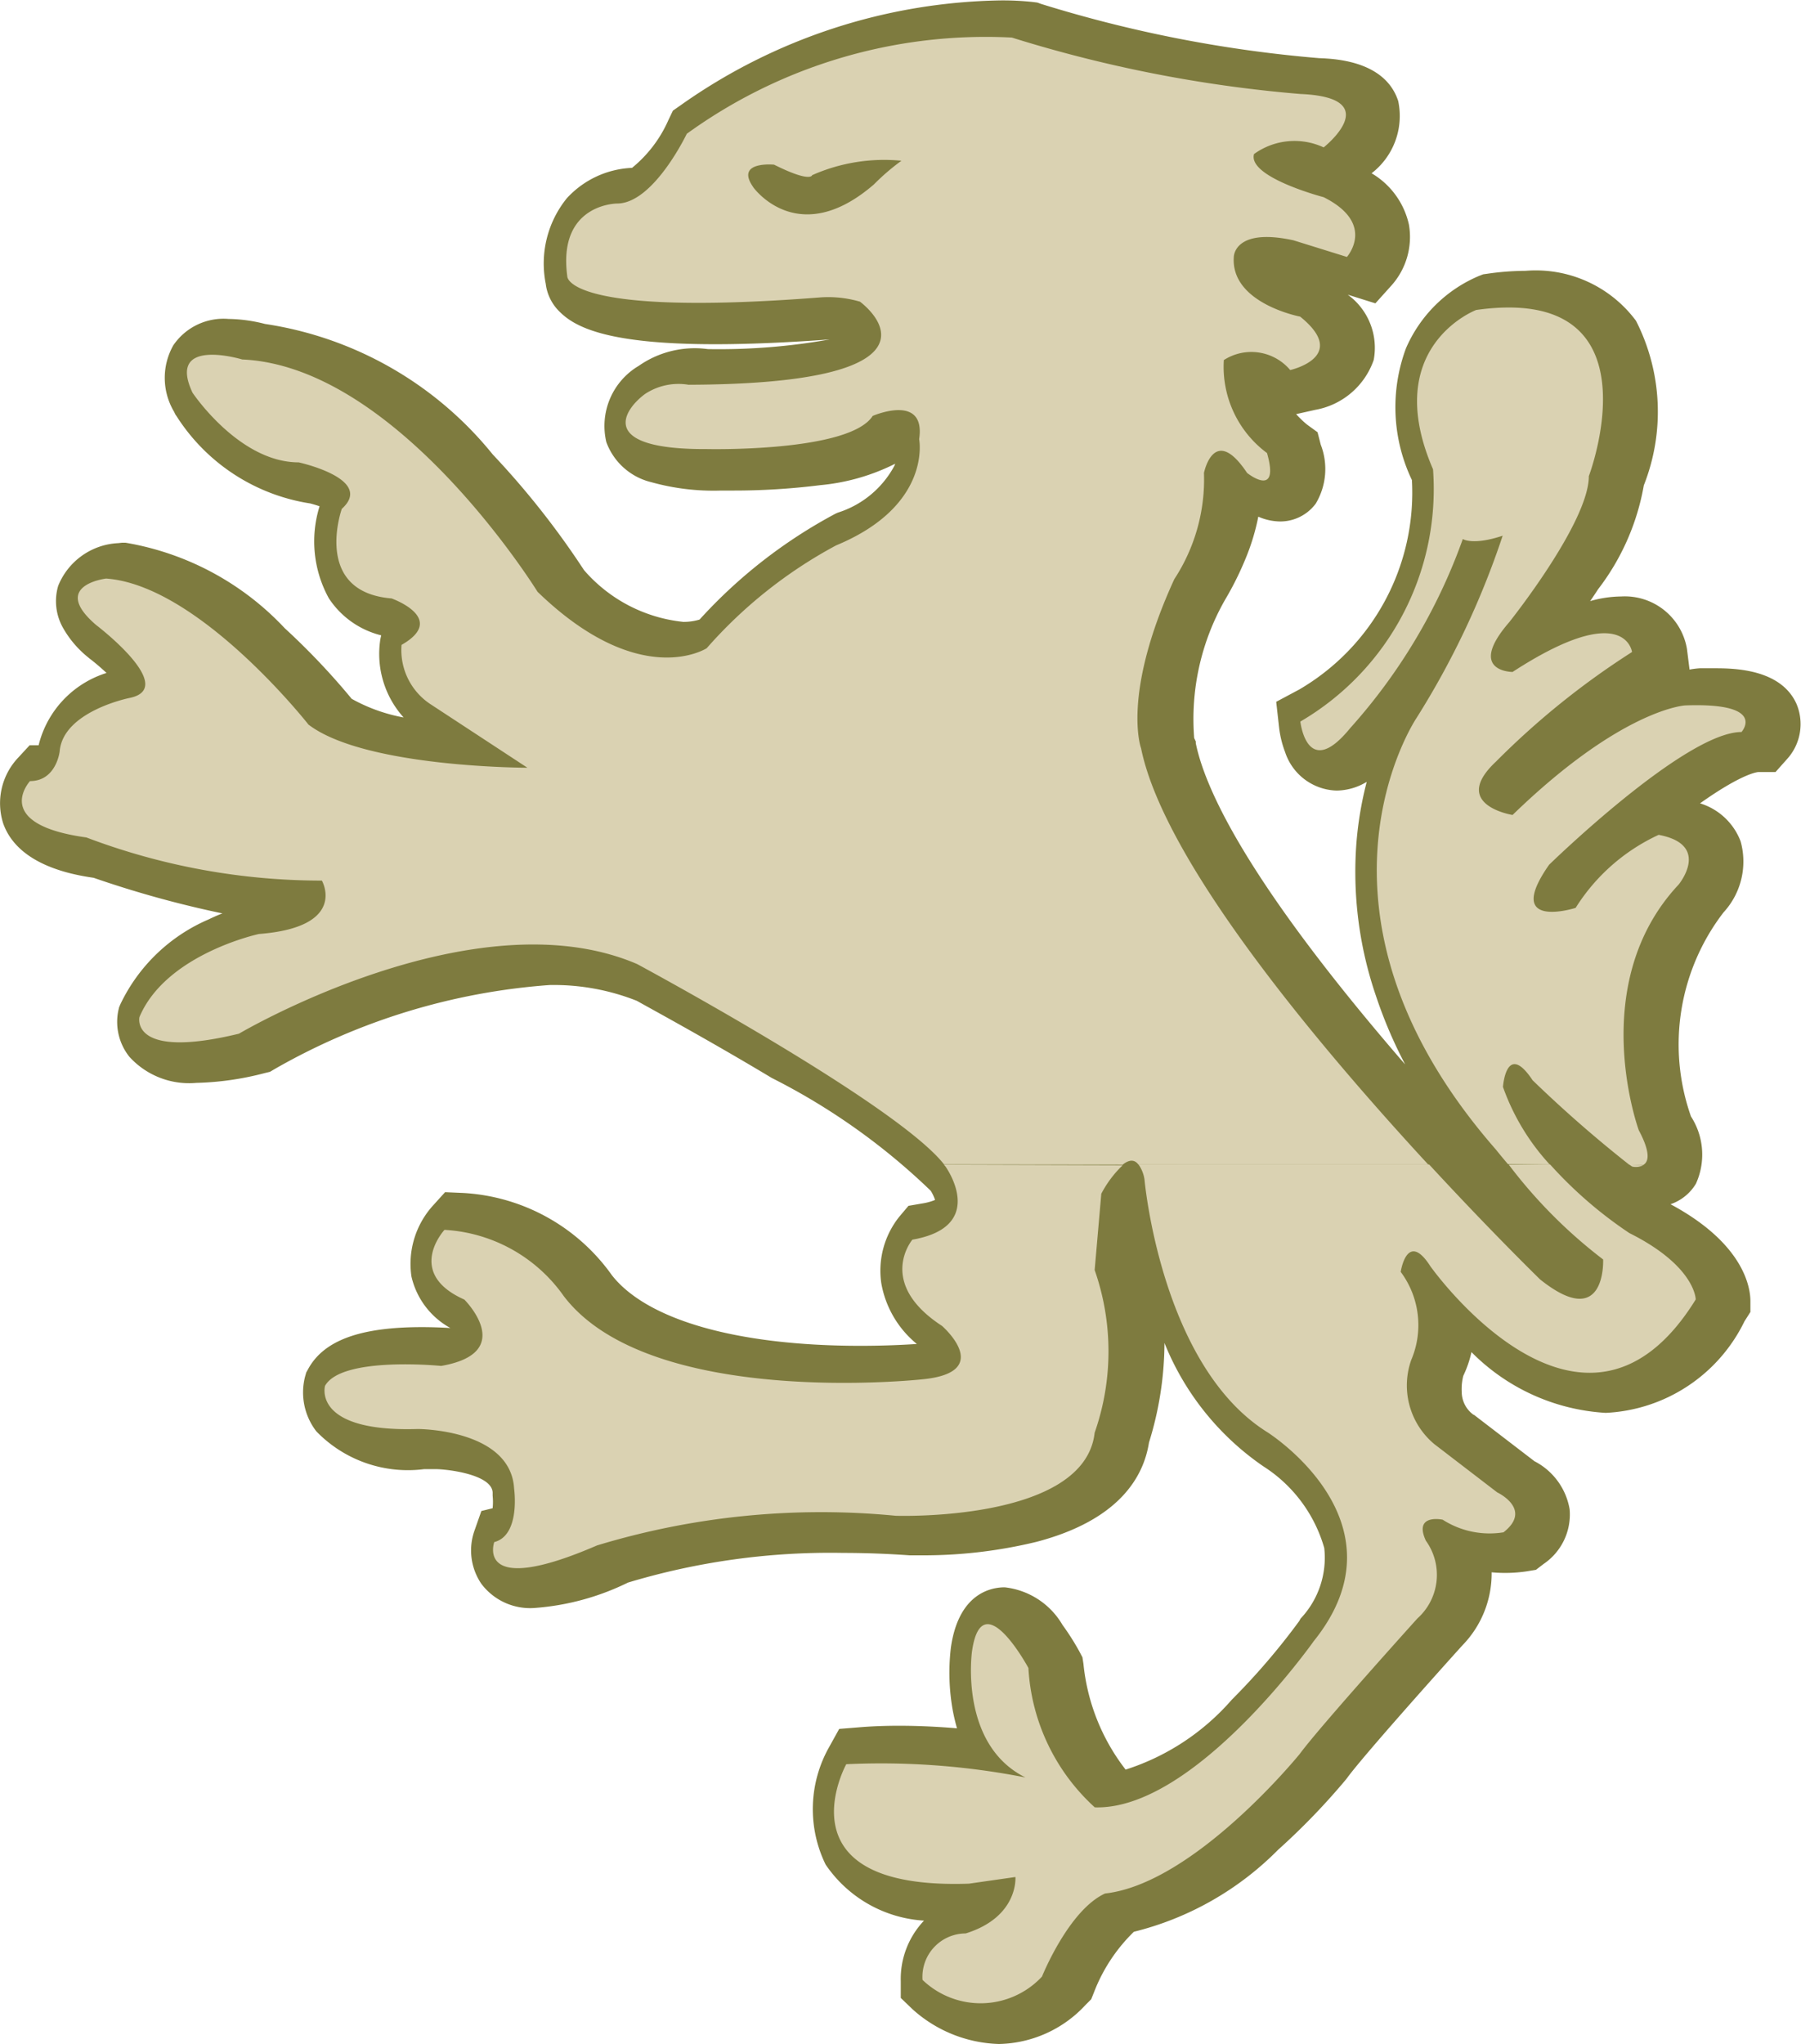<svg xmlns="http://www.w3.org/2000/svg" width="30.365" height="34.446" viewBox="0 0 30.365 34.446">
  <g id="Raggruppa_3815" data-name="Raggruppa 3815" transform="translate(-493.859 -15.712)">
    <g id="Raggruppa_3814" data-name="Raggruppa 3814" transform="translate(494.559 16.896)">
      <path id="Tracciato_30234" data-name="Tracciato 30234" d="M90.2,314.553a.411.411,0,0,0,.047.033.284.284,0,0,0,.193-.027Zm-8.276,0a.571.571,0,0,1,.1.257s.279,3.132,2.069,4.251c0,0,2.405,1.51.783,3.523,0,0-2.014,2.853-3.691,2.8a3.431,3.431,0,0,1-1.119-2.349s-.783-1.454-.951-.28c0,0-.223,1.566.9,2.125a12.608,12.608,0,0,0-3.02-.223s-1.175,2.125,2.069,2.013l.783-.112s.056.672-.839.951a.731.731,0,0,0-.727.783,1.415,1.415,0,0,0,2.014-.056s.447-1.118,1.062-1.4c1.51-.168,3.283-2.351,3.283-2.351.342-.465,1.985-2.285,1.985-2.285a.986.986,0,0,0,.142-1.31c-.213-.46.283-.354.283-.354a1.466,1.466,0,0,0,1.026.213c.5-.39-.106-.673-.106-.673l-1.061-.814a1.285,1.285,0,0,1-.389-1.415,1.5,1.5,0,0,0-.177-1.487s.106-.71.5-.095c0,0,2.572,3.636,4.474.56,0,0,0-.56-1.119-1.119a7.041,7.041,0,0,1-1.335-1.155l-.7,0a8.332,8.332,0,0,0,1.593,1.6s.056,1.23-1.063.335c0,0-.811-.788-1.87-1.936Zm-3.281,0,.026.033s.727,1.007-.559,1.231c0,0-.616.727.5,1.454,0,0,.9.783-.336.9,0,0-4.586.5-6.04-1.4a2.637,2.637,0,0,0-2.014-1.119s-.671.727.336,1.175c0,0,.9.894-.391,1.118,0,0-1.678-.168-1.958.336,0,0-.224.783,1.566.727,0,0,1.566,0,1.622,1.007,0,0,.112.783-.336.9,0,0-.335.95,1.734.055a13.012,13.012,0,0,1,5.034-.5s3.188.112,3.356-1.4a4.145,4.145,0,0,0,0-2.741l.111-1.286a1.852,1.852,0,0,1,.362-.481Z" transform="translate(-63.142 -296.083)" fill="#7e7b3f" fill-rule="evenodd"/>
      <path id="Tracciato_30234_-_Contorno" data-name="Tracciato 30234 - Contorno" d="M89.21,314.016l1.82.049-.684.458a.487.487,0,0,1-.273.077.6.6,0,0,1-.124-.013l-.044-.01-.038-.024a.669.669,0,0,1-.075-.054Zm-.476.017.079.089a6.865,6.865,0,0,0,1.269,1.1c1.216.612,1.251,1.273,1.251,1.347v.075l-.039.063a2.4,2.4,0,0,1-2.012,1.36,4.127,4.127,0,0,1-2.744-1.7,1.578,1.578,0,0,1-.019,1.328,1.007,1.007,0,0,0,.3,1.1l0,0,1.041.8a.752.752,0,0,1,.422.529.63.63,0,0,1-.293.573l-.053.042-.066.011a1.914,1.914,0,0,1-.29.02,1.647,1.647,0,0,1-.769-.172,1.27,1.27,0,0,1-.24,1.519c-.017.018-1.638,1.815-1.968,2.264l-.008.01c-.074.092-1.824,2.226-3.411,2.441a2.842,2.842,0,0,0-.894,1.241l-.02.05-.038.038a1.659,1.659,0,0,1-1.19.539,1.894,1.894,0,0,1-1.19-.478l-.082-.078v-.113a.985.985,0,0,1,.945-1.044.951.951,0,0,0,.533-.374l-.409.059h-.014c-1.236.043-2.034-.228-2.374-.8a1.768,1.768,0,0,1,.066-1.6l.068-.123.141-.011c.2-.016.409-.024.63-.024a12.687,12.687,0,0,1,1.594.111,2.9,2.9,0,0,1-.338-1.765c.045-.312.172-.683.524-.683.214,0,.425.151.663.476a3.8,3.8,0,0,1,.254.4l.021.039.007.044a3.519,3.519,0,0,0,.952,2.127,3.794,3.794,0,0,0,2.212-1.316,11.821,11.821,0,0,0,1.172-1.37l.01-.013a1.875,1.875,0,0,0,.482-1.5,2.84,2.84,0,0,0-1.2-1.634c-1.832-1.145-2.163-4.16-2.19-4.434l-.007-.03a1.842,1.842,0,0,0-.2.293l-.1,1.162a4.383,4.383,0,0,1-.01,2.847c-.062.463-.4,1.067-1.615,1.387a7.836,7.836,0,0,1-1.852.215c-.1,0-.153,0-.156,0h-.01c-.384-.028-.771-.042-1.151-.042a12.1,12.1,0,0,0-3.768.528,3.961,3.961,0,0,1-1.435.4.66.66,0,0,1-.58-.248.628.628,0,0,1-.063-.541l.047-.133.137-.034c.155-.039.163-.442.14-.6l0-.023c-.041-.728-1.284-.758-1.357-.759l-.181,0a1.842,1.842,0,0,1-1.513-.483.687.687,0,0,1-.127-.581l.008-.029.015-.026c.186-.335.7-.5,1.578-.5.278,0,.509.017.6.025.29-.055.417-.146.438-.214.035-.111-.1-.315-.191-.422a1.043,1.043,0,0,1-.645-.706,1.062,1.062,0,0,1,.272-.864l.082-.089.121.005a2.886,2.886,0,0,1,2.217,1.229c.906,1.172,3.206,1.348,4.5,1.348.753,0,1.294-.058,1.3-.059h0c.319-.029.4-.1.412-.113a.694.694,0,0,0-.212-.312,1.534,1.534,0,0,1-.763-1.018,1.073,1.073,0,0,1,.22-.814l.061-.073.094-.016c.2-.035.459-.112.526-.277.076-.187-.084-.47-.134-.54l-.016-.021-.356-.43h8.84l.078.084c.982,1.065,1.759,1.827,1.851,1.917.3.235.444.261.494.261a.053.053,0,0,0,.046-.017.461.461,0,0,0,.079-.233,8.9,8.9,0,0,1-1.525-1.581l-.356-.428Zm2.057,2.486c-.049-.135-.239-.475-.957-.834l-.012-.006-.011-.007a7.276,7.276,0,0,1-1.311-1.114h-.024a4.742,4.742,0,0,0,1.134,1.1l.148.066.007.162a1.112,1.112,0,0,1-.231.756.575.575,0,0,1-.426.179,1.416,1.416,0,0,1-.832-.384l-.019-.017c-.008-.008-.788-.767-1.8-1.862H82.049c.034.31.374,3.042,1.944,4.023a3.344,3.344,0,0,1,1.44,1.992,2.372,2.372,0,0,1-.586,1.912c-.137.192-2.1,2.9-3.852,2.9h-.058l-.075,0-.062-.041a3.637,3.637,0,0,1-1.225-2.481,2.236,2.236,0,0,0-.395-.528,1.056,1.056,0,0,0-.044.2c0,.013-.18,1.387.753,1.853l-.17.492a13.452,13.452,0,0,0-2.358-.241c-.151,0-.3,0-.436.012a1.132,1.132,0,0,0-.016.955c.231.388.886.578,1.889.546l1.044-.15.023.277a1.269,1.269,0,0,1-1.022,1.223l-.041.013h-.037a.6.6,0,0,0-.252.074.421.421,0,0,0-.2.328,1.318,1.318,0,0,0,.74.263,1.133,1.133,0,0,0,.782-.35A3.083,3.083,0,0,1,81,326.343l.038-.017.042,0c1.355-.151,3.016-2.144,3.1-2.251.354-.479,1.93-2.225,2-2.3a.727.727,0,0,0,.133-.968l-.023-.027-.011-.029a.54.54,0,0,1-.012-.536.47.47,0,0,1,.424-.2.846.846,0,0,1,.164.016l.062.013.049.04a1.019,1.019,0,0,0,.613.17c.054,0,.1,0,.137-.006a.19.19,0,0,0,.044-.058.383.383,0,0,0-.152-.127l-.026-.012-.021-.017-1.06-.813a1.528,1.528,0,0,1-.477-1.713l.006-.017.008-.016a1.223,1.223,0,0,0-.154-1.207l-.066-.088.015-.109c.041-.275.187-.569.475-.569a.655.655,0,0,1,.5.366c.068.094,1.238,1.681,2.468,1.681A1.864,1.864,0,0,0,90.79,316.52Zm-9.911-1.958H78.835a.95.95,0,0,1,0,.663,1.04,1.04,0,0,1-.809.574.546.546,0,0,0-.059.339,1.089,1.089,0,0,0,.546.659l.016.01.014.012c.086.076.511.474.379.881s-.678.456-.861.472c-.047.005-.589.062-1.354.062-1.7,0-3.934-.271-4.921-1.561l-.013-.019a2.359,2.359,0,0,0-1.667-.987.456.456,0,0,0-.076.31c.035.163.233.282.393.353l.044.02.034.034c.051.051.5.515.35.983-.095.3-.391.494-.882.579l-.035.006-.036,0s-.261-.026-.583-.026a1.877,1.877,0,0,0-1.1.2.2.2,0,0,0,.047.1c.066.08.3.265,1.086.265l.17,0h.008a3.217,3.217,0,0,1,.869.138,1.238,1.238,0,0,1,1.014,1.105,1.166,1.166,0,0,1-.326,1.083.422.422,0,0,0,.125.015,3.45,3.45,0,0,0,1.234-.362l.013-.005a12.278,12.278,0,0,1,3.956-.562c.39,0,.788.014,1.184.043l.133,0a7.29,7.29,0,0,0,1.718-.2c.767-.2,1.181-.528,1.23-.968l0-.03.01-.029a3.9,3.9,0,0,0,.01-2.54l-.031-.064.122-1.41.025-.047C80.831,314.647,80.85,314.611,80.879,314.562Z" transform="translate(-62.905 -295.829)" fill="rgba(0,0,0,0)"/>
      <path id="Tracciato_30235" data-name="Tracciato 30235" d="M45.168,185.491s.753,1.063,2.037-.044a3.769,3.769,0,0,1,.465-.4,2.994,2.994,0,0,0-1.505.243s-.022.133-.642-.177c0,0-.664-.066-.354.376M58.6,201.963a3.813,3.813,0,0,1-.79-1.309s.055-.783.5-.112a21.163,21.163,0,0,0,1.63,1.424l.24,0c.084-.051.125-.2-.08-.582,0,0-.9-2.461.671-4.139,0,0,.559-.671-.336-.839a3.271,3.271,0,0,0-1.4,1.231s-1.23.391-.447-.727c0,0,2.293-2.237,3.244-2.237,0,0,.447-.5-.951-.448,0,0-1.063.056-2.908,1.846,0,0-1.063-.168-.28-.9a13.377,13.377,0,0,1,2.293-1.846s-.112-.9-2.013.336c0,0-.784,0-.057-.839,0,0,1.343-1.678,1.343-2.461,0,0,1.23-3.244-1.9-2.8,0,0-1.622.616-.727,2.685A4.537,4.537,0,0,1,54.4,194.5s.112,1.007.839.112a9.58,9.58,0,0,0,1.9-3.188s.168.112.672-.056a14.053,14.053,0,0,1-1.455,3.076s-2.181,3.244,1.343,7.271c0,0,.075.095.2.242Zm-7.2,0c.094-.074.189-.1.265,0l4.886,0c-1.847-2-4.451-5.095-4.842-7.014,0,0-.335-.9.56-2.852a3.068,3.068,0,0,0,.5-1.79s.168-.839.727,0c0,0,.559.447.336-.336a1.806,1.806,0,0,1-.728-1.566.857.857,0,0,1,1.119.168s1.007-.223.168-.9c0,0-1.175-.223-1.119-1.006,0,0,0-.5,1.007-.28l.9.28s.5-.56-.392-1.007c0,0-1.286-.336-1.174-.727a1.166,1.166,0,0,1,1.174-.112s1.063-.839-.391-.9a22.54,22.54,0,0,1-4.866-.951,8.592,8.592,0,0,0-5.481,1.622s-.56,1.175-1.175,1.175c0,0-1.006,0-.839,1.23,0,0-.018.684,4.241.354a1.9,1.9,0,0,1,.694.07c.482.377,1.114,1.387-2.892,1.4a1.027,1.027,0,0,0-.733.155c-.365.269-.813.939,1.039.93,0,0,2.4.055,2.8-.56,0,0,.9-.391.783.392,0,0,.224,1.118-1.4,1.79a7.8,7.8,0,0,0-2.181,1.733s-1.119.727-2.853-.95c0,0-2.349-3.8-4.978-3.916,0,0-1.286-.391-.839.56,0,0,.783,1.174,1.79,1.174,0,0,1.287.28.727.783,0,0-.5,1.4.839,1.51,0,0,.951.336.168.783a1.091,1.091,0,0,0,.5,1.007l1.622,1.063s-2.74,0-3.691-.727c0,0-1.846-2.349-3.412-2.461,0,0-.951.112-.168.783,0,0,1.4,1.062.56,1.23,0,0-1.119.224-1.175.9,0,0-.056.5-.5.5,0,0-.671.727.95.95a11.2,11.2,0,0,0,3.971.728s.448.782-1.062.894c0,0-1.566.336-2.014,1.4,0,0-.167.727,1.678.279,0,0,3.971-2.349,6.712-1.174,0,0,4.375,2.352,5.176,3.377Z" transform="translate(-32.889 -183.493)" fill="#7e7b3f" fill-rule="evenodd"/>
      <path id="Tracciato_30235_-_Contorno" data-name="Tracciato 30235 - Contorno" d="M48.821,182.458a4.4,4.4,0,0,1,.506.024l.029,0,.027.01a22.348,22.348,0,0,0,4.793.936c.367.015.866.079.989.457.136.416-.352.828-.451.906l-.117.093-.14-.054a1.167,1.167,0,0,0-.419-.083.9.9,0,0,0-.32.057,3.381,3.381,0,0,0,.9.366l.026.007.024.012a1.093,1.093,0,0,1,.665.732.844.844,0,0,1-.2.685l-.113.125-1.045-.327a1.86,1.86,0,0,0-.388-.049c-.2,0-.28.053-.29.09v0c-.038.535.9.728.906.73l.064.012.051.041c.339.272.48.543.419.806-.093.4-.594.528-.694.55l-.133.029-.1-.091a.766.766,0,0,0-.506-.233.532.532,0,0,0-.193.037,1.637,1.637,0,0,0,.642,1.191l.07.053.025.085a.768.768,0,0,1-.022.655.358.358,0,0,1-.293.143.8.8,0,0,1-.437-.185l-.032-.025-.023-.034a1,1,0,0,0-.2-.236.565.565,0,0,0-.041.1,3.272,3.272,0,0,1-.54,1.907,4.118,4.118,0,0,0-.545,2.637l.009.021,0,.017c.289,1.416,1.985,3.863,4.778,6.889l.407.441-5.611-.005-.017-.021-.033.026H48.022l-.079-.1c-.628-.8-3.872-2.65-5.083-3.3a4.176,4.176,0,0,0-1.637-.3,11.283,11.283,0,0,0-4.827,1.467l-.034.02-.038.009a4.66,4.66,0,0,1-1.059.153,1,1,0,0,1-.824-.293.556.556,0,0,1-.112-.453l.005-.022.009-.021a3.321,3.321,0,0,1,2.2-1.554l.018,0h.018c.679-.05.83-.239.86-.3a.173.173,0,0,0,.017-.049c-.082.006-.167.009-.257.009a13.219,13.219,0,0,1-3.573-.768c-.718-.1-1.127-.321-1.251-.666a.746.746,0,0,1,.171-.718l.078-.084h.115c.193,0,.235-.218.242-.27.076-.838,1.25-1.1,1.384-1.124a.411.411,0,0,0,.049-.013,2.638,2.638,0,0,0-.716-.751l-.012-.01c-.122-.1-.493-.423-.38-.794s.593-.438.688-.449l.025,0,.025,0c1.585.113,3.349,2.248,3.577,2.533a6.055,6.055,0,0,0,2.567.615l-.837-.548-.011-.009a1.345,1.345,0,0,1-.593-1.267l.025-.113.1-.058a.571.571,0,0,0,.17-.129.779.779,0,0,0-.267-.168,1.2,1.2,0,0,1-.95-.514,1.706,1.706,0,0,1-.077-1.343l.022-.062.049-.044a.314.314,0,0,0,.047-.051,1.518,1.518,0,0,0-.629-.275,2.9,2.9,0,0,1-1.978-1.291l-.011-.016-.008-.018a.761.761,0,0,1-.038-.747.658.658,0,0,1,.606-.267,2.264,2.264,0,0,1,.551.081,5.7,5.7,0,0,1,3.623,2.08,13.515,13.515,0,0,1,1.518,1.93,2.955,2.955,0,0,0,1.974,1.011,1.165,1.165,0,0,0,.505-.1,8.018,8.018,0,0,1,2.232-1.761l.017-.008c1.406-.583,1.243-1.487,1.241-1.5l-.009-.044.006-.045a.3.3,0,0,0-.008-.176.163.163,0,0,0-.082-.014.91.91,0,0,0-.269.053,2.194,2.194,0,0,1-1.376.518,11.28,11.28,0,0,1-1.433.087h-.189c-.945,0-1.443-.175-1.566-.55a.828.828,0,0,1,.409-.854,1.209,1.209,0,0,1,.718-.22,1.321,1.321,0,0,1,.192.013c2.7-.011,2.94-.49,2.959-.545.029-.084-.069-.24-.235-.374a1.58,1.58,0,0,0-.372-.029c-.081,0-.144,0-.159,0-.775.06-1.463.09-2.045.09-1.3,0-2.065-.142-2.351-.435a.4.4,0,0,1-.123-.245,1.386,1.386,0,0,1,.264-1.138,1.2,1.2,0,0,1,.837-.381c.305,0,.74-.612.938-1.026l.03-.063.058-.04A9.2,9.2,0,0,1,48.821,182.458Zm.414.542c-.056-.005-.2-.017-.414-.017a8.654,8.654,0,0,0-4.8,1.56,4.364,4.364,0,0,1-.35.565,1.383,1.383,0,0,1-1.029.694.665.665,0,0,0-.444.2.875.875,0,0,0-.14.682c.079.059.46.262,1.958.262.57,0,1.245-.03,2.009-.089h.008s.082,0,.188,0c.455,0,.6.065.681.129a.9.9,0,0,1,.423.969c-.1.3-.417.517-.96.663a10.5,10.5,0,0,1-2.515.236h-.026l-.025,0h0a.776.776,0,0,0-.12-.008.691.691,0,0,0-.406.117.532.532,0,0,0-.221.268c.013.017.165.189,1.067.189H44.3c1.407,0,2.284-.221,2.424-.44l.043-.067.073-.032a1.51,1.51,0,0,1,.538-.12.6.6,0,0,1,.479.2.7.7,0,0,1,.136.554,1.535,1.535,0,0,1-.112.744,2.447,2.447,0,0,1-1.44,1.287,7.612,7.612,0,0,0-2.091,1.665l-.025.029-.032.021a1.559,1.559,0,0,1-.816.2,3.471,3.471,0,0,1-2.362-1.181l-.024-.023-.017-.028c-.023-.037-2.308-3.687-4.766-3.792h-.033l-.032-.01a1.774,1.774,0,0,0-.432-.068.366.366,0,0,0-.162.025.473.473,0,0,0,.06.221c.091.129.765,1.042,1.561,1.042H37.3l.028.006c.219.048.944.237,1.059.671a.522.522,0,0,1-.158.511,1.123,1.123,0,0,0,.042.829.728.728,0,0,0,.588.277l.034,0,.032.011c.1.036.615.237.65.631a.607.607,0,0,1-.313.547.984.984,0,0,0,.4.648l2.345,1.537h-.879c-.116,0-2.841-.009-3.851-.781l-.026-.02-.021-.026c-.018-.022-1.771-2.231-3.2-2.359a.612.612,0,0,0-.218.077.735.735,0,0,0,.207.238,5.132,5.132,0,0,1,.462.406c.364.365.508.651.45.9a.527.527,0,0,1-.467.385c-.24.049-.933.275-.965.66v.007a.812.812,0,0,1-.616.724.154.154,0,0,0-.017.115c.008.022.1.223.856.326l.027,0,.026.009a13.137,13.137,0,0,0,3.421.746,2.582,2.582,0,0,0,.418-.03l.18-.03.091.158a.768.768,0,0,1,.015.713c-.173.327-.6.519-1.265.571a2.864,2.864,0,0,0-1.792,1.2.051.051,0,0,0,.009.013c.014.015.1.091.41.091a4.067,4.067,0,0,0,.9-.13,11.554,11.554,0,0,1,5.06-1.519,4.688,4.688,0,0,1,1.855.35l.021.01c.175.094,4.176,2.251,5.173,3.346h2.815a.461.461,0,0,1,.23-.065.391.391,0,0,1,.21.061l4.2,0c-1.931-2.134-4.124-4.877-4.5-6.685a4.544,4.544,0,0,1,.576-3.028l.007-.016.009-.015a2.731,2.731,0,0,0,.469-1.591l-.013-.055.011-.056c.054-.269.23-.584.547-.584a.476.476,0,0,1,.146.023,1.715,1.715,0,0,1-.359-1.338l.018-.1.079-.061a1.022,1.022,0,0,1,.6-.188,1.208,1.208,0,0,1,.741.27.372.372,0,0,0,.181-.12s0-.079-.19-.24a2.575,2.575,0,0,1-.586-.22,1.075,1.075,0,0,1-.677-1.039c.006-.21.182-.588.814-.588a2.4,2.4,0,0,1,.512.064l.021.006.689.215a.235.235,0,0,0,0-.1c-.024-.115-.151-.238-.36-.346-.281-.075-1.071-.317-1.285-.692a.451.451,0,0,1-.047-.354l.021-.074.058-.051a1.307,1.307,0,0,1,.834-.278,1.627,1.627,0,0,1,.451.066.734.734,0,0,0,.172-.237,1.029,1.029,0,0,0-.511-.1h-.01A22.606,22.606,0,0,1,49.235,183Zm-2.1,1.538c.185,0,.311.011.316.012l.776.07-.66.414a3.348,3.348,0,0,0-.418.362l-.014.013a2.014,2.014,0,0,1-1.295.567,1.455,1.455,0,0,1-1.128-.57.5.5,0,0,1-.086-.537c.061-.117.209-.257.569-.257.06,0,.1,0,.112,0l.048,0,.043.022a2.1,2.1,0,0,0,.415.171A2.762,2.762,0,0,1,47.138,184.537Zm-1.3.913a1.425,1.425,0,0,0,.859-.363,1.689,1.689,0,0,0-.6.17.346.346,0,0,1-.243.088,1.512,1.512,0,0,1-.639-.209h-.043A.912.912,0,0,0,45.843,185.45Zm11.834,1.574a1.748,1.748,0,0,1,1.543.675,3.1,3.1,0,0,1,.067,2.476,6.918,6.918,0,0,1-1.4,2.575l-.007.008a.954.954,0,0,0-.243.384.244.244,0,0,0,.039.012,3.313,3.313,0,0,1,1.609-.641.671.671,0,0,1,.727.544l.026.208-.2.072a12.131,12.131,0,0,0-2.2,1.788l0,0c-.186.173-.208.27-.2.284.011.035.109.092.227.13,1.831-1.74,2.926-1.817,2.973-1.819h0c.075,0,.148,0,.216,0,.374,0,.888.039,1.038.372a.49.49,0,0,1-.1.517l-.078.088H61.6c-.611,0-2.182,1.308-3.043,2.145a1.278,1.278,0,0,0-.192.359l.039,0a1.118,1.118,0,0,0,.234-.031,3.517,3.517,0,0,1,1.466-1.247l.071-.028.075.014a.812.812,0,0,1,.687.472.9.9,0,0,1-.2.793l-.01.011a3.365,3.365,0,0,0-.853,2.5,5.028,5.028,0,0,0,.231,1.359,1.275,1.275,0,0,1,.169.505.428.428,0,0,1-.194.406l-.061.037-.394,0-.068-.046a20.92,20.92,0,0,1-1.664-1.451l-.021-.02-.005-.008a3.715,3.715,0,0,0,.692,1.086l.384.438-1.412-.007-.078-.1c-.107-.131-.178-.219-.195-.241a8.661,8.661,0,0,1-1.744-2.92,6.063,6.063,0,0,1-.309-2.415,5.015,5.015,0,0,1,.694-2.251l.006-.009a12.032,12.032,0,0,0,1.261-2.568c-.03,0-.06,0-.087,0a9.977,9.977,0,0,1-1.882,3.061c-.257.315-.483.461-.709.461-.376,0-.552-.386-.589-.716l-.02-.177.157-.084a3.821,3.821,0,0,0,1.928-2.449,4.89,4.89,0,0,0,.174-1.508,2.515,2.515,0,0,1-.122-1.984,1.947,1.947,0,0,1,1.015-1.009l.027-.01.029,0A4.205,4.205,0,0,1,57.677,187.024Zm-.2,5.395a6.146,6.146,0,0,0,1.282-2.293v-.048l.017-.045c0-.013.493-1.333.007-2.036a1.263,1.263,0,0,0-1.111-.448,3.631,3.631,0,0,0-.482.035,1.436,1.436,0,0,0-.7.719,2.053,2.053,0,0,0,.141,1.606l.016.038,0,.041a5.109,5.109,0,0,1-.115,1.437c.038-.1.074-.208.1-.313l.1-.34.275.183a.939.939,0,0,0,.464-.073l.5-.166-.166.5a14.144,14.144,0,0,1-1.488,3.143,4.617,4.617,0,0,0-.606,2.025,6.7,6.7,0,0,0,1.931,4.924l.008.009.116.144h.037a3.569,3.569,0,0,1-.5-.964l-.015-.048,0-.05c.027-.387.2-.628.459-.628a.69.69,0,0,1,.508.364c.138.131.948.9,1.421,1.263-.016-.037-.037-.08-.064-.129l-.009-.017-.007-.018a5.4,5.4,0,0,1-.267-1.521,3.929,3.929,0,0,1,.987-2.88c.059-.075.127-.214.1-.276-.012-.033-.075-.081-.212-.116a3.084,3.084,0,0,0-1.2,1.095l-.051.082-.092.029a1.779,1.779,0,0,1-.479.079.529.529,0,0,1-.519-.26c-.155-.3.072-.683.256-.946l.014-.02.018-.017c.024-.023.59-.574,1.284-1.135a6.541,6.541,0,0,1,1.707-1.089,2.741,2.741,0,0,0-.309-.015c-.06,0-.124,0-.19,0-.047,0-1.048.13-2.741,1.772l-.094.091-.13-.02c-.106-.017-.643-.121-.766-.524-.078-.257.038-.533.347-.82a17.878,17.878,0,0,1,2.019-1.707,2.879,2.879,0,0,0-1.416.608l-.065.042H57.74a.657.657,0,0,1-.584-.322C56.986,193,57.354,192.565,57.481,192.419Zm-2.98,2.062a.867.867,0,0,0,.294-.269l.011-.013s.028-.031.074-.083a4.448,4.448,0,0,1-.42.281A.346.346,0,0,0,54.5,194.481Z" transform="translate(-32.651 -183.256)" fill="rgba(0,0,0,0)"/>
      <path id="Tracciato_30236" data-name="Tracciato 30236" d="M119.347,196.119c.2,0,.34.012.355.014l1.926.176-1.642,1.021a3.108,3.108,0,0,0-.349.306l-.017.017-.018.016a2.383,2.383,0,0,1-1.546.661,1.832,1.832,0,0,1-1.443-.733l0,0a.866.866,0,0,1-.112-.936.94.94,0,0,1,.912-.465h0c.077,0,.134.005.15.007l.119.012.107.054c.091.046.16.077.212.1A3.385,3.385,0,0,1,119.347,196.119Z" transform="translate(-104.862 -195.224)" fill="#7e7b3f"/>
      <path id="Tracciato_30237" data-name="Tracciato 30237" d="M48.445,216.168h0a2.27,2.27,0,0,1-1.455-.584l-.2-.192v-.28a1.427,1.427,0,0,1,.392-1.023,2.164,2.164,0,0,1-1.659-.945,2.127,2.127,0,0,1,.06-1.981l.169-.305.348-.028c.207-.017.429-.025.661-.025.336,0,.669.017.977.043q-.042-.147-.071-.3a3.587,3.587,0,0,1-.032-1.061c.131-.916.678-1.015.907-1.015a1.292,1.292,0,0,1,.975.634,4.154,4.154,0,0,1,.283.445l.053.1.017.11a3.466,3.466,0,0,0,.711,1.783,3.979,3.979,0,0,0,1.791-1.179,11.427,11.427,0,0,0,1.137-1.326L53.53,209a1.493,1.493,0,0,0,.4-1.191,2.421,2.421,0,0,0-1.027-1.376,4.6,4.6,0,0,1-1.667-2.079,5.7,5.7,0,0,1-.261,1.678c-.09.576-.5,1.306-1.894,1.673a8.08,8.08,0,0,1-1.95.228c-.1,0-.162,0-.169,0H46.94c-.375-.027-.753-.041-1.123-.041a11.83,11.83,0,0,0-3.626.5,4.273,4.273,0,0,1-1.575.428,1.028,1.028,0,0,1-.9-.411,1,1,0,0,1-.113-.893l.116-.33.19-.047a1.036,1.036,0,0,0,0-.211l0-.031v-.024c-.016-.3-.744-.391-.965-.393l-.187,0a2.149,2.149,0,0,1-1.821-.637,1.073,1.073,0,0,1-.19-.92l.02-.071.036-.065c.264-.476.872-.7,1.916-.7.188,0,.356.008.478.015a1.329,1.329,0,0,1-.656-.868,1.464,1.464,0,0,1,.367-1.2l.2-.221.3.013a3.3,3.3,0,0,1,2.513,1.387c.594.756,2.118,1.189,4.187,1.189.4,0,.731-.016.954-.031a1.7,1.7,0,0,1-.6-1.028,1.456,1.456,0,0,1,.307-1.12l.152-.18.232-.04a.943.943,0,0,0,.216-.059.668.668,0,0,0-.074-.156,10.971,10.971,0,0,0-2.679-1.9c-1.082-.65-2.1-1.2-2.275-1.3a3.806,3.806,0,0,0-1.47-.266,10.908,10.908,0,0,0-4.631,1.413l-.083.049-.094.023a4.963,4.963,0,0,1-1.15.164,1.36,1.36,0,0,1-1.127-.439.944.944,0,0,1-.187-.78l.013-.055.022-.052a2.923,2.923,0,0,1,1.49-1.43c.079-.038.156-.073.23-.1a17.646,17.646,0,0,1-2.171-.6c-.379-.055-1.274-.218-1.524-.913a1.118,1.118,0,0,1,.251-1.111l.193-.209h.152a1.7,1.7,0,0,1,1.145-1.219c-.091-.085-.191-.171-.287-.244l-.029-.024a1.727,1.727,0,0,1-.418-.493.913.913,0,0,1-.081-.707,1.151,1.151,0,0,1,1.013-.72l.061-.007.061,0a4.764,4.764,0,0,1,2.685,1.441,12.044,12.044,0,0,1,1.129,1.19,2.86,2.86,0,0,0,.875.314,1.6,1.6,0,0,1-.392-1.32l.014-.064a1.48,1.48,0,0,1-.883-.625,1.986,1.986,0,0,1-.156-1.55c-.054-.019-.109-.035-.159-.048a3.261,3.261,0,0,1-2.246-1.461l-.027-.04-.021-.044a1.116,1.116,0,0,1-.014-1.118,1.023,1.023,0,0,1,.933-.446,2.571,2.571,0,0,1,.613.084,6.1,6.1,0,0,1,3.841,2.2,14.062,14.062,0,0,1,1.538,1.948,2.559,2.559,0,0,0,1.674.873.91.91,0,0,0,.275-.039,8.475,8.475,0,0,1,2.289-1.783l.021-.01.021-.009a1.641,1.641,0,0,0,.954-.79l.013-.034a3.529,3.529,0,0,1-1.263.361,11.685,11.685,0,0,1-1.485.091h-.188a3.9,3.9,0,0,1-1.176-.141,1.076,1.076,0,0,1-.758-.675,1.177,1.177,0,0,1,.547-1.286,1.649,1.649,0,0,1,1.163-.282,10.636,10.636,0,0,0,2.057-.163c-.728.054-1.377.081-1.933.081-1.852,0-2.377-.3-2.627-.553a.786.786,0,0,1-.229-.467,1.747,1.747,0,0,1,.355-1.439,1.579,1.579,0,0,1,1.1-.513,2.155,2.155,0,0,0,.614-.807l.075-.157.143-.1a9.587,9.587,0,0,1,5.375-1.758,4.739,4.739,0,0,1,.555.027l.071.009.067.024a21.89,21.89,0,0,0,4.685.913c.292.011,1.115.054,1.333.723a1.218,1.218,0,0,1-.449,1.217,1.339,1.339,0,0,1,.63.867,1.227,1.227,0,0,1-.287,1.015l-.279.31-.466-.146a1.106,1.106,0,0,1,.438,1.1,1.28,1.28,0,0,1-.986.841l-.322.072a1.725,1.725,0,0,0,.182.175l.179.13.054.21a1.135,1.135,0,0,1-.085.994.746.746,0,0,1-.6.3.938.938,0,0,1-.368-.081,3.706,3.706,0,0,1-.22.72,5.242,5.242,0,0,1-.34.68,4.053,4.053,0,0,0-.521,2.331l.027.058,0,.029c.16.785.887,2.345,3.443,5.313l.087.1A7.711,7.711,0,0,1,54.8,198.5a6.448,6.448,0,0,1-.328-2.568,5.978,5.978,0,0,1,.174-1.034,1,1,0,0,1-.507.147.942.942,0,0,1-.87-.651,1.711,1.711,0,0,1-.1-.408l-.049-.437.388-.207a3.842,3.842,0,0,0,1.9-3.53,2.848,2.848,0,0,1-.1-2.221,2.322,2.322,0,0,1,1.234-1.22l.067-.026.071-.01a4.591,4.591,0,0,1,.645-.049,2.105,2.105,0,0,1,1.861.842,3.373,3.373,0,0,1,.132,2.773,4.006,4.006,0,0,1-.771,1.751c-.045.069-.09.137-.134.2a1.951,1.951,0,0,1,.521-.078,1.062,1.062,0,0,1,1.111.883l.044.349a1.387,1.387,0,0,1,.173-.022h.008c.081,0,.159,0,.232,0,.307,0,1.121,0,1.39.6a.876.876,0,0,1-.16.931l-.194.218H61.25c-.012,0-.262.015-.984.527a1.066,1.066,0,0,1,.684.641,1.264,1.264,0,0,1-.265,1.171l-.024.027a3.649,3.649,0,0,0-.548,3.438,1.184,1.184,0,0,1,.083,1.134.8.8,0,0,1-.428.345c1.248.669,1.347,1.414,1.347,1.632v.184l-.1.157a2.744,2.744,0,0,1-2.34,1.543,3.467,3.467,0,0,1-2.263-1.024,1.822,1.822,0,0,1-.138.4.916.916,0,0,0-.026.278.476.476,0,0,0,.2.379l.006,0,1.02.782a1.122,1.122,0,0,1,.593.809,1.006,1.006,0,0,1-.437.921l-.131.1-.164.027a2.469,2.469,0,0,1-.583.015,1.733,1.733,0,0,1-.492,1.23c-.452.5-1.68,1.874-1.943,2.234l-.02.026a11.572,11.572,0,0,1-1.146,1.187,5.166,5.166,0,0,1-2.431,1.381,2.841,2.841,0,0,0-.67,1.014l-.049.123-.094.094A2.04,2.04,0,0,1,48.445,216.168Zm1.146-3.53.057.686a1.1,1.1,0,0,1,0,.191,1.942,1.942,0,0,1,.6-.448l.094-.043.1-.011a2.286,2.286,0,0,0,.887-.348,2.576,2.576,0,0,1-.935.189h-.071l-.185-.006-.154-.1a2.747,2.747,0,0,1-.773-.906l-.172.5a13.061,13.061,0,0,0-2.281-.233h-.148a.556.556,0,0,0,.03.382c.051.084.3.359,1.338.359l.185,0Zm1.376-11.977c.16,0,.694.061.851.844l.007.035,0,.035c.072.783.53,2.985,1.768,3.759a3.758,3.758,0,0,1,1.616,2.256,2.468,2.468,0,0,1-.092,1.195l.177-.2c.183-.2.16-.327.153-.367a.325.325,0,0,0-.033-.094s0,0,0,0l-.053-.065-.035-.076a.9.9,0,0,1,.014-.906.815.815,0,0,1,.493-.348l-.168-.129a1.789,1.789,0,0,1-.717-1.4,2.148,2.148,0,0,1,.109-.748l.015-.042.021-.039a.856.856,0,0,0-.12-.8l-.173-.218.05-.268c.081-.546.418-.9.857-.9a.783.783,0,0,1,.138.012c-.488-.52-1.051-1.138-1.627-1.807-2.178-2.53-3.43-4.5-3.723-5.863a4.855,4.855,0,0,1,.6-3.289l.018-.04.023-.037a2.431,2.431,0,0,0,.419-1.3l-.032-.136.028-.137a1.5,1.5,0,0,1,.118-.344,1,1,0,0,1,.354-.415,1.944,1.944,0,0,1-.137-1.135l.045-.242.194-.151a1.3,1.3,0,0,1,.339-.181,1.355,1.355,0,0,1-.422-1.07,1,1,0,0,1,.746-.894,1.14,1.14,0,0,1-.3-.336.841.841,0,0,1-.083-.652l.053-.184.143-.125a20.138,20.138,0,0,1-3.8-.832c-.064,0-.177-.011-.331-.011a8.363,8.363,0,0,0-4.508,1.441,4.7,4.7,0,0,1-.335.527,1.742,1.742,0,0,1-1.327.851.276.276,0,0,0-.166.072.32.32,0,0,0-.053.169,6.383,6.383,0,0,0,1.578.136c.56,0,1.225-.03,1.979-.088h.019c.009,0,.093,0,.206,0a1.409,1.409,0,0,1,.92.212,1.266,1.266,0,0,1,.55,1.4,1.069,1.069,0,0,1-.159.3.967.967,0,0,1,.624.32,1.052,1.052,0,0,1,.232.807,1.949,1.949,0,0,1-.142.889,2.813,2.813,0,0,1-1.635,1.493,7.225,7.225,0,0,0-1.961,1.565l-.061.072-.08.052a1.941,1.941,0,0,1-1.027.262A3.839,3.839,0,0,1,40.5,192.2l-.058-.056-.043-.069a12.71,12.71,0,0,0-1.437-1.827c-.2-.2-.416-.42-.656-.628a.883.883,0,0,1-.071,1.039.714.714,0,0,0,.014.438.426.426,0,0,0,.3.1l.084.007.079.028c.2.07.851.347.907.961a.893.893,0,0,1-.253.7.9.9,0,0,0,.189.214l3.409,2.234H40.779a15.416,15.416,0,0,1-1.562-.1,5.225,5.225,0,0,1-2.523-.765l-.065-.05-.051-.065a10.622,10.622,0,0,0-1.06-1.123,6.992,6.992,0,0,0-.752-.6,1.068,1.068,0,0,1,.2.835.9.9,0,0,1-.766.677,1.293,1.293,0,0,0-.658.32v.011a1.292,1.292,0,0,1-.311.706c.059.012.126.023.2.033l.068.009.065.023a12.73,12.73,0,0,0,3.287.723,2.2,2.2,0,0,0,.356-.025l.446-.074.224.392a1.125,1.125,0,0,1-.2,1.375,9.658,9.658,0,0,1,3.2-.632,5.068,5.068,0,0,1,2.007.382l.026.011.025.014c.011.006,1.146.617,2.355,1.344,2.27,1.365,2.836,1.943,3.065,2.259a1.56,1.56,0,0,1,.241,1.418,1.309,1.309,0,0,1-.836.735c.021.06.1.192.368.367l.039.025.035.031a1.3,1.3,0,0,1,.491,1.292c-.139.429-.54.677-1.19.737-.069.007-.623.063-1.392.063-1.787,0-4.145-.3-5.229-1.713l-.021-.028-.011-.018a1.935,1.935,0,0,0-.409-.42,1.248,1.248,0,0,1,.183,1.042,1.174,1.174,0,0,1-.8.745l.1.029a1.611,1.611,0,0,1,1.282,1.438,2.315,2.315,0,0,1,0,.553c0,.021-.006.042-.009.062.139-.048.306-.112.507-.2l.032-.013a12.687,12.687,0,0,1,4.089-.587c.4,0,.8.015,1.2.044h.114c1.2,0,2.505-.288,2.565-.823l.008-.075.026-.071a3.438,3.438,0,0,0,.025-2.243l-.076-.16.139-1.592.061-.116C50.095,201.147,50.457,200.661,50.967,200.661Zm8.545,2.722a1.239,1.239,0,0,1-.3.6.959.959,0,0,1-.34.23,1.464,1.464,0,0,0,.857-.637A1.407,1.407,0,0,0,59.512,203.383Zm-1.288-3.851c.128.121.28.263.438.409a5.083,5.083,0,0,1,.21-2.346l-.222.071a2.159,2.159,0,0,1-.6.1.912.912,0,0,1-.862-.468,1.188,1.188,0,0,1,.16-1.163l-.062-.01a1.333,1.333,0,0,1-1.076-.794,1.154,1.154,0,0,1,.45-1.213c.032-.03.206-.2.452-.424a1.085,1.085,0,0,1-.372-.167,6.744,6.744,0,0,1-.441.7,4.3,4.3,0,0,0-.543,1.877,5.669,5.669,0,0,0,.946,3.406.794.794,0,0,1,.714-.474A1.032,1.032,0,0,1,58.224,199.533Zm-21.877-1.4a3.248,3.248,0,0,0-1.092.5c.115-.016.252-.041.417-.079.145-.082.454-.249.877-.445C36.471,198.127,36.4,198.133,36.347,198.137Zm20.354-7.98.1.065a1.235,1.235,0,0,0,.22-.055l1-.334a.316.316,0,0,0,.008-.057v-.119l.042-.111a2.307,2.307,0,0,0,.05-1.68c-.048-.069-.195-.28-.793-.28a3.134,3.134,0,0,0-.369.024,1.024,1.024,0,0,0-.458.5,1.707,1.707,0,0,0,.143,1.3l.041.094.01.1A4.352,4.352,0,0,1,56.7,190.157Zm-20.627-1.681a1.38,1.38,0,0,0,.845.427h.07l.068.015a3.51,3.51,0,0,1,.5.155l.059.024A3.519,3.519,0,0,0,36.074,188.476Z" transform="translate(-32.303 -182.906)" fill="#7e7b3f"/>
      <path id="Tracciato_30238" data-name="Tracciato 30238" d="M88.251,314.363a.351.351,0,0,0,.048.033.281.281,0,0,0,.192-.027Zm-8.276,0a.571.571,0,0,1,.1.257s.279,3.132,2.069,4.251c0,0,2.405,1.51.783,3.523,0,0-2.013,2.853-3.691,2.8a3.431,3.431,0,0,1-1.119-2.349s-.783-1.454-.951-.28c0,0-.223,1.566.9,2.125a12.608,12.608,0,0,0-3.02-.223s-1.174,2.125,2.069,2.013l.783-.112s.057.672-.839.951a.731.731,0,0,0-.727.783,1.415,1.415,0,0,0,2.014-.056s.448-1.118,1.063-1.4c1.51-.168,3.282-2.351,3.282-2.351.342-.465,1.985-2.285,1.985-2.285a.985.985,0,0,0,.142-1.31c-.213-.46.283-.354.283-.354a1.466,1.466,0,0,0,1.026.213c.5-.39-.106-.673-.106-.673l-1.061-.814a1.287,1.287,0,0,1-.389-1.416,1.5,1.5,0,0,0-.177-1.486s.106-.71.5-.095c0,0,2.573,3.636,4.474.56,0,0,0-.56-1.119-1.119a7.072,7.072,0,0,1-1.335-1.155l-.7,0a8.323,8.323,0,0,0,1.593,1.6s.056,1.231-1.063.336c0,0-.81-.788-1.87-1.936Zm-3.281,0,.026.033s.727,1.007-.559,1.231c0,0-.616.727.5,1.454,0,0,.9.783-.336.9,0,0-4.586.5-6.04-1.4a2.636,2.636,0,0,0-2.013-1.119s-.672.727.335,1.175c0,0,.9.894-.391,1.118,0,0-1.678-.168-1.958.336,0,0-.223.783,1.566.727,0,0,1.566,0,1.622,1.006,0,0,.112.784-.335.9,0,0-.336.951,1.733.056a13.012,13.012,0,0,1,5.034-.5s3.188.112,3.356-1.4a4.145,4.145,0,0,0,0-2.741l.112-1.286a1.841,1.841,0,0,1,.362-.481Z" transform="translate(-61.478 -295.92)" fill="#dad2b2" fill-rule="evenodd"/>
      <path id="Tracciato_30238_-_Contorno" data-name="Tracciato 30238 - Contorno" d="M87.264,313.826l1.811.049-.675.457a.483.483,0,0,1-.273.078A.592.592,0,0,1,88,314.4l-.04-.009-.036-.021a.617.617,0,0,1-.082-.057Zm-.476.017.079.089a6.862,6.862,0,0,0,1.269,1.1c1.216.612,1.251,1.273,1.251,1.347v.075l-.039.063a2.4,2.4,0,0,1-2.011,1.36,4.129,4.129,0,0,1-2.744-1.7,1.576,1.576,0,0,1-.019,1.328,1.009,1.009,0,0,0,.3,1.1l0,0,1.041.8a.753.753,0,0,1,.422.529.63.63,0,0,1-.293.573l-.053.042-.066.011a1.914,1.914,0,0,1-.29.02,1.648,1.648,0,0,1-.768-.172,1.269,1.269,0,0,1-.24,1.519c-.017.018-1.638,1.815-1.968,2.264l-.008.01c-.074.092-1.823,2.227-3.41,2.441a2.834,2.834,0,0,0-.9,1.241l-.02.05-.038.038a1.659,1.659,0,0,1-1.19.539,1.894,1.894,0,0,1-1.19-.478l-.082-.078v-.113a.985.985,0,0,1,.945-1.044.951.951,0,0,0,.533-.375l-.409.059h-.014c-1.236.043-2.033-.228-2.374-.8a1.768,1.768,0,0,1,.066-1.6l.068-.123.141-.011c.2-.016.409-.024.63-.024a12.686,12.686,0,0,1,1.594.111,2.9,2.9,0,0,1-.338-1.765c.045-.312.172-.683.524-.683.214,0,.425.151.663.476a3.8,3.8,0,0,1,.254.4l.021.039.007.044a3.519,3.519,0,0,0,.952,2.127,3.792,3.792,0,0,0,2.213-1.316,11.806,11.806,0,0,0,1.172-1.37l.01-.013a1.875,1.875,0,0,0,.482-1.5,2.84,2.84,0,0,0-1.2-1.634c-1.832-1.145-2.163-4.16-2.19-4.434l-.007-.029a1.873,1.873,0,0,0-.2.292l-.1,1.162a4.384,4.384,0,0,1-.01,2.847c-.062.463-.4,1.067-1.615,1.387a7.834,7.834,0,0,1-1.852.215c-.1,0-.153,0-.156,0h-.01c-.384-.028-.771-.042-1.151-.042a12.037,12.037,0,0,0-3.768.528,3.96,3.96,0,0,1-1.434.4.659.659,0,0,1-.58-.248.629.629,0,0,1-.063-.542l.047-.133.137-.034c.15-.037.164-.418.138-.6l0-.022c-.04-.721-1.29-.757-1.357-.758-.864.027-1.433-.135-1.693-.48a.688.688,0,0,1-.128-.581l.008-.029.015-.026c.186-.335.7-.5,1.578-.5.278,0,.509.017.6.025.289-.055.416-.146.438-.214.033-.1-.082-.3-.191-.422a1.043,1.043,0,0,1-.645-.706,1.062,1.062,0,0,1,.273-.864l.082-.089.121.005a2.886,2.886,0,0,1,2.217,1.229c.906,1.172,3.206,1.348,4.5,1.348.753,0,1.294-.058,1.3-.059h0c.319-.029.4-.1.412-.113a.694.694,0,0,0-.212-.312,1.534,1.534,0,0,1-.763-1.018,1.073,1.073,0,0,1,.22-.814l.061-.073.094-.016c.2-.035.459-.112.526-.277.076-.187-.085-.471-.134-.54l-.016-.021-.356-.43H84.74l.078.084c.983,1.065,1.759,1.827,1.851,1.917.3.235.444.261.494.261a.053.053,0,0,0,.046-.017.463.463,0,0,0,.08-.234,8.87,8.87,0,0,1-1.525-1.58l-.356-.428Zm2.057,2.486c-.049-.135-.239-.475-.957-.834l-.012-.006-.011-.007a7.3,7.3,0,0,1-1.31-1.114H86.53a4.727,4.727,0,0,0,1.134,1.1l.148.066.007.162a1.113,1.113,0,0,1-.231.757.575.575,0,0,1-.426.179,1.415,1.415,0,0,1-.832-.384l-.019-.017c-.008-.008-.787-.766-1.8-1.862H80.1c.034.31.374,3.042,1.944,4.023a3.344,3.344,0,0,1,1.44,1.992A2.372,2.372,0,0,1,82.9,322.3c-.137.193-2.094,2.9-3.852,2.9h-.058l-.075,0-.062-.041a3.637,3.637,0,0,1-1.225-2.481,2.235,2.235,0,0,0-.395-.528,1.056,1.056,0,0,0-.044.2c0,.013-.18,1.387.753,1.853l-.17.492a13.451,13.451,0,0,0-2.358-.241c-.151,0-.3,0-.436.012a1.132,1.132,0,0,0-.015.955c.231.388.886.578,1.888.546l1.044-.149.023.277a1.268,1.268,0,0,1-1.022,1.224l-.041.013h-.037a.6.6,0,0,0-.252.074.421.421,0,0,0-.2.328,1.317,1.317,0,0,0,.74.263,1.133,1.133,0,0,0,.782-.35,3.087,3.087,0,0,1,1.176-1.487l.038-.017.042,0c1.355-.151,3.015-2.144,3.1-2.251.354-.479,1.93-2.225,2-2.3a.726.726,0,0,0,.134-.968l-.023-.027-.012-.029a.54.54,0,0,1-.012-.536.47.47,0,0,1,.424-.2.845.845,0,0,1,.164.016l.062.013.049.04a1.019,1.019,0,0,0,.613.17c.054,0,.1,0,.137-.006a.19.19,0,0,0,.044-.058.383.383,0,0,0-.151-.126l-.026-.012-1.082-.831a1.529,1.529,0,0,1-.478-1.714l.006-.017.008-.016a1.222,1.222,0,0,0-.154-1.206l-.066-.088.015-.109c.041-.275.187-.569.475-.569a.655.655,0,0,1,.5.366c.068.094,1.239,1.681,2.469,1.681A1.863,1.863,0,0,0,88.845,316.33Zm-9.91-1.958H76.89a.95.95,0,0,1,0,.663,1.04,1.04,0,0,1-.809.574.546.546,0,0,0-.059.339,1.089,1.089,0,0,0,.546.659l.016.01.014.012c.086.076.511.474.379.881s-.678.456-.861.472c-.047.005-.589.062-1.354.062-1.7,0-3.934-.271-4.921-1.561l-.013-.019a2.359,2.359,0,0,0-1.666-.987.457.457,0,0,0-.077.31c.035.163.233.282.393.353l.044.02.034.034c.051.051.5.515.35.983-.095.3-.391.494-.882.579l-.035.006-.036,0s-.261-.026-.583-.026a1.878,1.878,0,0,0-1.095.2.2.2,0,0,0,.048.1c.066.08.3.265,1.086.265l.17,0h.008a3.22,3.22,0,0,1,.869.138,1.237,1.237,0,0,1,1.014,1.1,1.167,1.167,0,0,1-.326,1.083.419.419,0,0,0,.125.015,3.448,3.448,0,0,0,1.233-.362l.013-.005a12.278,12.278,0,0,1,3.956-.562c.39,0,.788.014,1.184.043l.133,0a7.29,7.29,0,0,0,1.718-.2c.767-.2,1.181-.528,1.23-.968l0-.03.01-.029a3.9,3.9,0,0,0,.01-2.54l-.031-.064.123-1.41.025-.047C78.886,314.457,78.905,314.421,78.935,314.372Z" transform="translate(-61.241 -295.666)" fill="rgba(0,0,0,0)"/>
      <path id="Tracciato_30239" data-name="Tracciato 30239" d="M43.218,185.3s.752,1.063,2.035-.044a3.8,3.8,0,0,1,.465-.4,2.993,2.993,0,0,0-1.505.243s-.022.133-.642-.177c0,0-.664-.066-.353.376M56.65,201.773a3.8,3.8,0,0,1-.79-1.309s.055-.783.5-.112a21.162,21.162,0,0,0,1.63,1.424l.24,0c.084-.051.124-.2-.08-.582,0,0-.9-2.461.671-4.139,0,0,.559-.671-.336-.839a3.271,3.271,0,0,0-1.4,1.231s-1.23.391-.447-.727c0,0,2.293-2.237,3.244-2.237,0,0,.447-.5-.951-.448,0,0-1.063.056-2.909,1.846,0,0-1.062-.168-.279-.9a13.377,13.377,0,0,1,2.293-1.846s-.112-.9-2.014.336c0,0-.783,0-.056-.839,0,0,1.342-1.678,1.342-2.461,0,0,1.231-3.244-1.9-2.8,0,0-1.622.616-.727,2.685a4.537,4.537,0,0,1-2.237,4.251s.111,1.007.839.112a9.593,9.593,0,0,0,1.9-3.188s.168.112.672-.056a14.054,14.054,0,0,1-1.455,3.076s-2.181,3.244,1.343,7.271c0,0,.075.095.2.242Zm-7.2,0c.094-.074.189-.1.264,0l4.887,0c-1.847-2-4.451-5.095-4.842-7.014,0,0-.336-.9.56-2.852a3.068,3.068,0,0,0,.5-1.79s.168-.839.727,0c0,0,.559.447.336-.335a1.808,1.808,0,0,1-.728-1.567.857.857,0,0,1,1.119.168s1.007-.223.168-.9c0,0-1.175-.223-1.119-1.006,0,0,0-.5,1.007-.28l.9.28s.5-.56-.392-1.007c0,0-1.286-.336-1.174-.727a1.166,1.166,0,0,1,1.174-.112s1.063-.839-.391-.9a22.542,22.542,0,0,1-4.866-.951,8.592,8.592,0,0,0-5.481,1.622s-.56,1.175-1.175,1.175c0,0-1.007,0-.839,1.23,0,0-.018.684,4.241.354a1.9,1.9,0,0,1,.694.07c.482.377,1.114,1.387-2.892,1.4a1.024,1.024,0,0,0-.732.155c-.365.269-.813.939,1.038.929,0,0,2.405.057,2.8-.559,0,0,.9-.391.783.392,0,0,.223,1.118-1.4,1.79a7.814,7.814,0,0,0-2.182,1.733s-1.118.727-2.852-.951c0,0-2.349-3.8-4.978-3.915,0,0-1.286-.391-.839.56,0,0,.783,1.174,1.79,1.174,0,0,1.286.28.727.783,0,0-.5,1.4.839,1.51,0,0,.951.336.168.783a1.091,1.091,0,0,0,.5,1.007l1.622,1.063s-2.74,0-3.691-.727c0,0-1.846-2.349-3.412-2.461,0,0-.951.112-.168.783,0,0,1.4,1.063.559,1.23,0,0-1.118.224-1.174.9,0,0-.056.5-.5.5,0,0-.671.727.95.95a11.19,11.19,0,0,0,3.971.727s.448.783-1.062.9c0,0-1.566.336-2.014,1.4,0,0-.168.728,1.678.28,0,0,3.971-2.349,6.712-1.174,0,0,4.375,2.352,5.176,3.377Z" transform="translate(-31.22 -183.331)" fill="#dad2b2" fill-rule="evenodd"/>
      <path id="Tracciato_30239_-_Contorno" data-name="Tracciato 30239 - Contorno" d="M46.87,182.268a4.4,4.4,0,0,1,.506.024l.029,0,.027.01a22.352,22.352,0,0,0,4.793.936c.367.015.866.079.989.457.136.416-.352.828-.451.906l-.117.093-.14-.054a1.167,1.167,0,0,0-.419-.083.9.9,0,0,0-.32.057,3.382,3.382,0,0,0,.9.366l.026.007.024.012a1.093,1.093,0,0,1,.665.732.844.844,0,0,1-.2.685l-.113.125-1.045-.327a1.86,1.86,0,0,0-.388-.049c-.2,0-.28.053-.29.09v0c-.038.535.9.728.906.73l.064.012.051.041c.339.272.48.543.419.806-.093.4-.594.528-.694.55l-.133.029-.1-.091a.766.766,0,0,0-.506-.233.533.533,0,0,0-.193.037,1.622,1.622,0,0,0,.642,1.191l.071.053.024.085a.767.767,0,0,1-.022.654.358.358,0,0,1-.293.143.8.8,0,0,1-.438-.185l-.032-.025-.023-.034a1,1,0,0,0-.2-.236.554.554,0,0,0-.041.1,3.272,3.272,0,0,1-.54,1.907,4.109,4.109,0,0,0-.545,2.637l.009.021,0,.017c.289,1.416,1.985,3.863,4.778,6.889l.407.441-5.613-.005-.016-.02-.032.025H46.07l-.079-.1c-.627-.8-3.871-2.65-5.082-3.3a4.176,4.176,0,0,0-1.637-.3,11.3,11.3,0,0,0-4.827,1.467l-.034.02-.038.009a4.66,4.66,0,0,1-1.059.153,1,1,0,0,1-.825-.294.557.557,0,0,1-.112-.453l.005-.022.009-.021a3.322,3.322,0,0,1,2.2-1.553l.018,0h.018c.655-.049.819-.221.859-.293a.177.177,0,0,0,.019-.053c-.082.006-.169.009-.259.009a13.208,13.208,0,0,1-3.572-.768c-.718-.1-1.127-.321-1.251-.666a.746.746,0,0,1,.171-.718l.078-.084h.115c.2,0,.238-.24.242-.268.074-.84,1.25-1.1,1.384-1.126a.414.414,0,0,0,.049-.013,2.64,2.64,0,0,0-.715-.751l-.012-.01c-.122-.1-.493-.423-.38-.794s.593-.438.688-.449l.025,0,.025,0c1.585.113,3.349,2.248,3.577,2.533a6.06,6.06,0,0,0,2.566.614l-.837-.548L37.388,194a1.345,1.345,0,0,1-.593-1.267l.025-.113.1-.058a.571.571,0,0,0,.17-.129.779.779,0,0,0-.267-.168,1.2,1.2,0,0,1-.95-.515,1.706,1.706,0,0,1-.077-1.342l.022-.062.049-.044a.313.313,0,0,0,.047-.051,1.515,1.515,0,0,0-.629-.275,2.9,2.9,0,0,1-1.978-1.29l-.011-.016-.008-.018a.761.761,0,0,1-.038-.747.658.658,0,0,1,.606-.267,2.264,2.264,0,0,1,.551.081,5.7,5.7,0,0,1,3.623,2.08,13.514,13.514,0,0,1,1.518,1.93,2.954,2.954,0,0,0,1.974,1.012,1.163,1.163,0,0,0,.5-.1,8.027,8.027,0,0,1,2.233-1.761l.017-.008c1.368-.567,1.25-1.44,1.241-1.5l-.01-.046.008-.042a.3.3,0,0,0-.008-.176.163.163,0,0,0-.082-.014.909.909,0,0,0-.269.053,2.181,2.181,0,0,1-1.369.517,11.243,11.243,0,0,1-1.434.088h-.2c-.942,0-1.439-.174-1.562-.549a.828.828,0,0,1,.409-.854,1.208,1.208,0,0,1,.717-.22,1.321,1.321,0,0,1,.191.013c2.7-.011,2.941-.49,2.959-.545.029-.084-.069-.24-.235-.374a1.581,1.581,0,0,0-.372-.029c-.081,0-.144,0-.159,0-.775.06-1.463.09-2.045.09-1.3,0-2.066-.142-2.351-.436a.4.4,0,0,1-.123-.245,1.385,1.385,0,0,1,.263-1.138,1.2,1.2,0,0,1,.837-.381c.305,0,.74-.612.938-1.026l.03-.063.058-.04A9.2,9.2,0,0,1,46.87,182.268Zm.414.542c-.056-.005-.2-.017-.414-.017a8.654,8.654,0,0,0-4.8,1.56,4.365,4.365,0,0,1-.35.565,1.383,1.383,0,0,1-1.029.694.665.665,0,0,0-.445.2.874.874,0,0,0-.14.682c.079.059.46.262,1.958.262.57,0,1.245-.03,2.008-.089h.008s.082,0,.188,0c.455,0,.6.065.681.129a.9.9,0,0,1,.422.969c-.1.3-.417.517-.96.663a10.5,10.5,0,0,1-2.516.236h-.026l-.025-.005h0a.771.771,0,0,0-.12-.008.69.69,0,0,0-.406.117.533.533,0,0,0-.221.268c.013.017.165.188,1.062.188h.2c1.469,0,2.282-.227,2.417-.439l.043-.068.073-.032a1.51,1.51,0,0,1,.538-.12.6.6,0,0,1,.479.2.7.7,0,0,1,.136.554,1.537,1.537,0,0,1-.113.744,2.448,2.448,0,0,1-1.44,1.287,7.622,7.622,0,0,0-2.092,1.665l-.025.029-.032.021a1.558,1.558,0,0,1-.816.2,3.47,3.47,0,0,1-2.362-1.182l-.024-.023-.017-.028c-.023-.037-2.308-3.686-4.766-3.791h-.033l-.032-.01a1.774,1.774,0,0,0-.432-.068.366.366,0,0,0-.162.025.473.473,0,0,0,.06.221c.091.129.765,1.042,1.561,1.042h.028l.028.006c.219.048.944.237,1.059.671a.522.522,0,0,1-.157.511,1.123,1.123,0,0,0,.042.829.729.729,0,0,0,.589.278l.034,0,.032.011c.1.036.615.237.65.631a.607.607,0,0,1-.313.547.984.984,0,0,0,.4.648l2.345,1.537h-.879c-.116,0-2.841-.009-3.851-.781l-.026-.02-.021-.026c-.018-.022-1.771-2.231-3.2-2.359a.611.611,0,0,0-.218.077.736.736,0,0,0,.207.238,5.134,5.134,0,0,1,.462.407c.364.365.507.651.45.9a.527.527,0,0,1-.467.385c-.239.049-.932.275-.964.659v.007a.812.812,0,0,1-.616.724.154.154,0,0,0-.017.115c.008.022.1.223.856.326l.027,0,.026.009a13.126,13.126,0,0,0,3.419.746,2.581,2.581,0,0,0,.419-.031l.18-.03.091.159a.769.769,0,0,1,.015.714c-.174.327-.6.519-1.265.571a2.864,2.864,0,0,0-1.792,1.2.051.051,0,0,0,.01.014c.014.015.1.091.41.091a4.066,4.066,0,0,0,.9-.129,11.555,11.555,0,0,1,5.06-1.519,4.688,4.688,0,0,1,1.855.35l.021.01c.175.094,4.175,2.251,5.172,3.346h2.816a.461.461,0,0,1,.23-.065.39.39,0,0,1,.21.061l4.2,0c-1.931-2.134-4.124-4.877-4.5-6.684a4.536,4.536,0,0,1,.576-3.028l.007-.016.009-.015a2.731,2.731,0,0,0,.469-1.591l-.013-.055.011-.056c.054-.269.23-.584.547-.584a.477.477,0,0,1,.146.023,1.716,1.716,0,0,1-.358-1.338l.018-.1.079-.061a1.022,1.022,0,0,1,.6-.188,1.208,1.208,0,0,1,.741.27.372.372,0,0,0,.181-.12s0-.079-.19-.24a2.576,2.576,0,0,1-.586-.22,1.075,1.075,0,0,1-.677-1.039c.006-.21.182-.588.814-.588a2.4,2.4,0,0,1,.512.064l.021.006.689.215a.235.235,0,0,0,0-.1c-.024-.115-.151-.238-.36-.346-.281-.075-1.071-.317-1.285-.692a.451.451,0,0,1-.047-.354l.021-.074.058-.051a1.307,1.307,0,0,1,.834-.278,1.627,1.627,0,0,1,.451.066.734.734,0,0,0,.172-.237,1.029,1.029,0,0,0-.511-.1h-.01A22.606,22.606,0,0,1,47.284,182.81Zm-2.1,1.538c.185,0,.311.011.316.012l.776.07-.66.414a3.389,3.389,0,0,0-.42.362l-.014.013a2.012,2.012,0,0,1-1.294.567,1.453,1.453,0,0,1-1.127-.57.5.5,0,0,1-.086-.537c.061-.117.209-.257.569-.257h0c.06,0,.1,0,.111,0l.048,0,.043.022a2.1,2.1,0,0,0,.415.171A2.762,2.762,0,0,1,45.187,184.347Zm-1.3.913a1.423,1.423,0,0,0,.858-.363,1.688,1.688,0,0,0-.6.17.345.345,0,0,1-.243.088,1.512,1.512,0,0,1-.639-.209h-.043A.911.911,0,0,0,43.892,185.26Zm11.834,1.574a1.747,1.747,0,0,1,1.543.675,3.1,3.1,0,0,1,.066,2.476,6.92,6.92,0,0,1-1.4,2.575l-.007.008a.957.957,0,0,0-.243.384.244.244,0,0,0,.038.012,3.316,3.316,0,0,1,1.61-.641.671.671,0,0,1,.727.544l.026.208-.2.072a12.131,12.131,0,0,0-2.2,1.788l0,0c-.186.173-.208.27-.2.285.011.038.114.093.226.129,1.832-1.74,2.927-1.817,2.974-1.82h0c.075,0,.148,0,.216,0,.374,0,.888.039,1.038.372a.49.49,0,0,1-.1.517l-.078.088h-.118c-.61,0-2.182,1.308-3.043,2.145a1.278,1.278,0,0,0-.192.359l.039,0a1.116,1.116,0,0,0,.234-.031,3.517,3.517,0,0,1,1.466-1.247l.071-.028.075.014a.812.812,0,0,1,.687.472.9.9,0,0,1-.2.793l-.01.011a4.076,4.076,0,0,0-.622,3.855c.295.561.15.8-.025.911l-.061.037-.394,0-.068-.046a20.917,20.917,0,0,1-1.664-1.451l-.021-.02-.005-.008a3.693,3.693,0,0,0,.692,1.086l.385.439-1.413-.007-.078-.1c-.107-.131-.178-.219-.195-.241a8.662,8.662,0,0,1-1.744-2.92,6.064,6.064,0,0,1-.309-2.415,5.015,5.015,0,0,1,.694-2.251l.006-.009a12.032,12.032,0,0,0,1.261-2.568c-.03,0-.06,0-.087,0a9.991,9.991,0,0,1-1.882,3.061c-.257.315-.483.461-.71.461-.376,0-.552-.386-.588-.716l-.019-.177.157-.084a3.82,3.82,0,0,0,1.928-2.449,4.889,4.889,0,0,0,.174-1.508,2.515,2.515,0,0,1-.122-1.984,1.947,1.947,0,0,1,1.015-1.009l.027-.01.029,0A4.207,4.207,0,0,1,55.726,186.834Zm-.2,5.395a6.147,6.147,0,0,0,1.281-2.293v-.048l.017-.045c0-.013.494-1.333.008-2.036a1.262,1.262,0,0,0-1.111-.448,3.631,3.631,0,0,0-.482.035,1.437,1.437,0,0,0-.7.719,2.053,2.053,0,0,0,.141,1.606l.016.038,0,.041a5.109,5.109,0,0,1-.115,1.437q.057-.155.1-.312l.1-.339.275.183a.939.939,0,0,0,.464-.073l.5-.166-.166.5a14.143,14.143,0,0,1-1.488,3.143,4.617,4.617,0,0,0-.606,2.025,6.7,6.7,0,0,0,1.931,4.924l.008.009.116.144h.037a3.566,3.566,0,0,1-.5-.964l-.015-.048,0-.05c.027-.387.2-.628.459-.628a.69.69,0,0,1,.508.364c.138.131.947.9,1.421,1.263-.016-.037-.037-.08-.063-.13l-.009-.017-.006-.018a5.4,5.4,0,0,1-.267-1.521,3.929,3.929,0,0,1,.987-2.88c.059-.075.127-.214.1-.276-.012-.033-.075-.081-.212-.116a3.084,3.084,0,0,0-1.2,1.095l-.051.082-.092.029a1.777,1.777,0,0,1-.479.079.529.529,0,0,1-.519-.26c-.155-.3.072-.683.256-.946l.014-.02.018-.017c.024-.023.59-.574,1.284-1.135a6.541,6.541,0,0,1,1.707-1.089,2.749,2.749,0,0,0-.309-.015c-.06,0-.124,0-.19,0-.047,0-1.048.13-2.742,1.772l-.094.091-.13-.02c-.106-.017-.642-.121-.765-.524-.078-.257.038-.533.347-.821a17.882,17.882,0,0,1,2.019-1.707,2.884,2.884,0,0,0-1.417.608l-.065.042h-.078a.656.656,0,0,1-.584-.322C55.035,192.806,55.4,192.375,55.53,192.229Zm-2.98,2.062a.869.869,0,0,0,.294-.269l.011-.013s.028-.031.074-.083a4.445,4.445,0,0,1-.42.281A.346.346,0,0,0,52.55,194.291Z" transform="translate(-30.982 -183.093)" fill="rgba(0,0,0,0)"/>
    </g>
  </g>
</svg>
